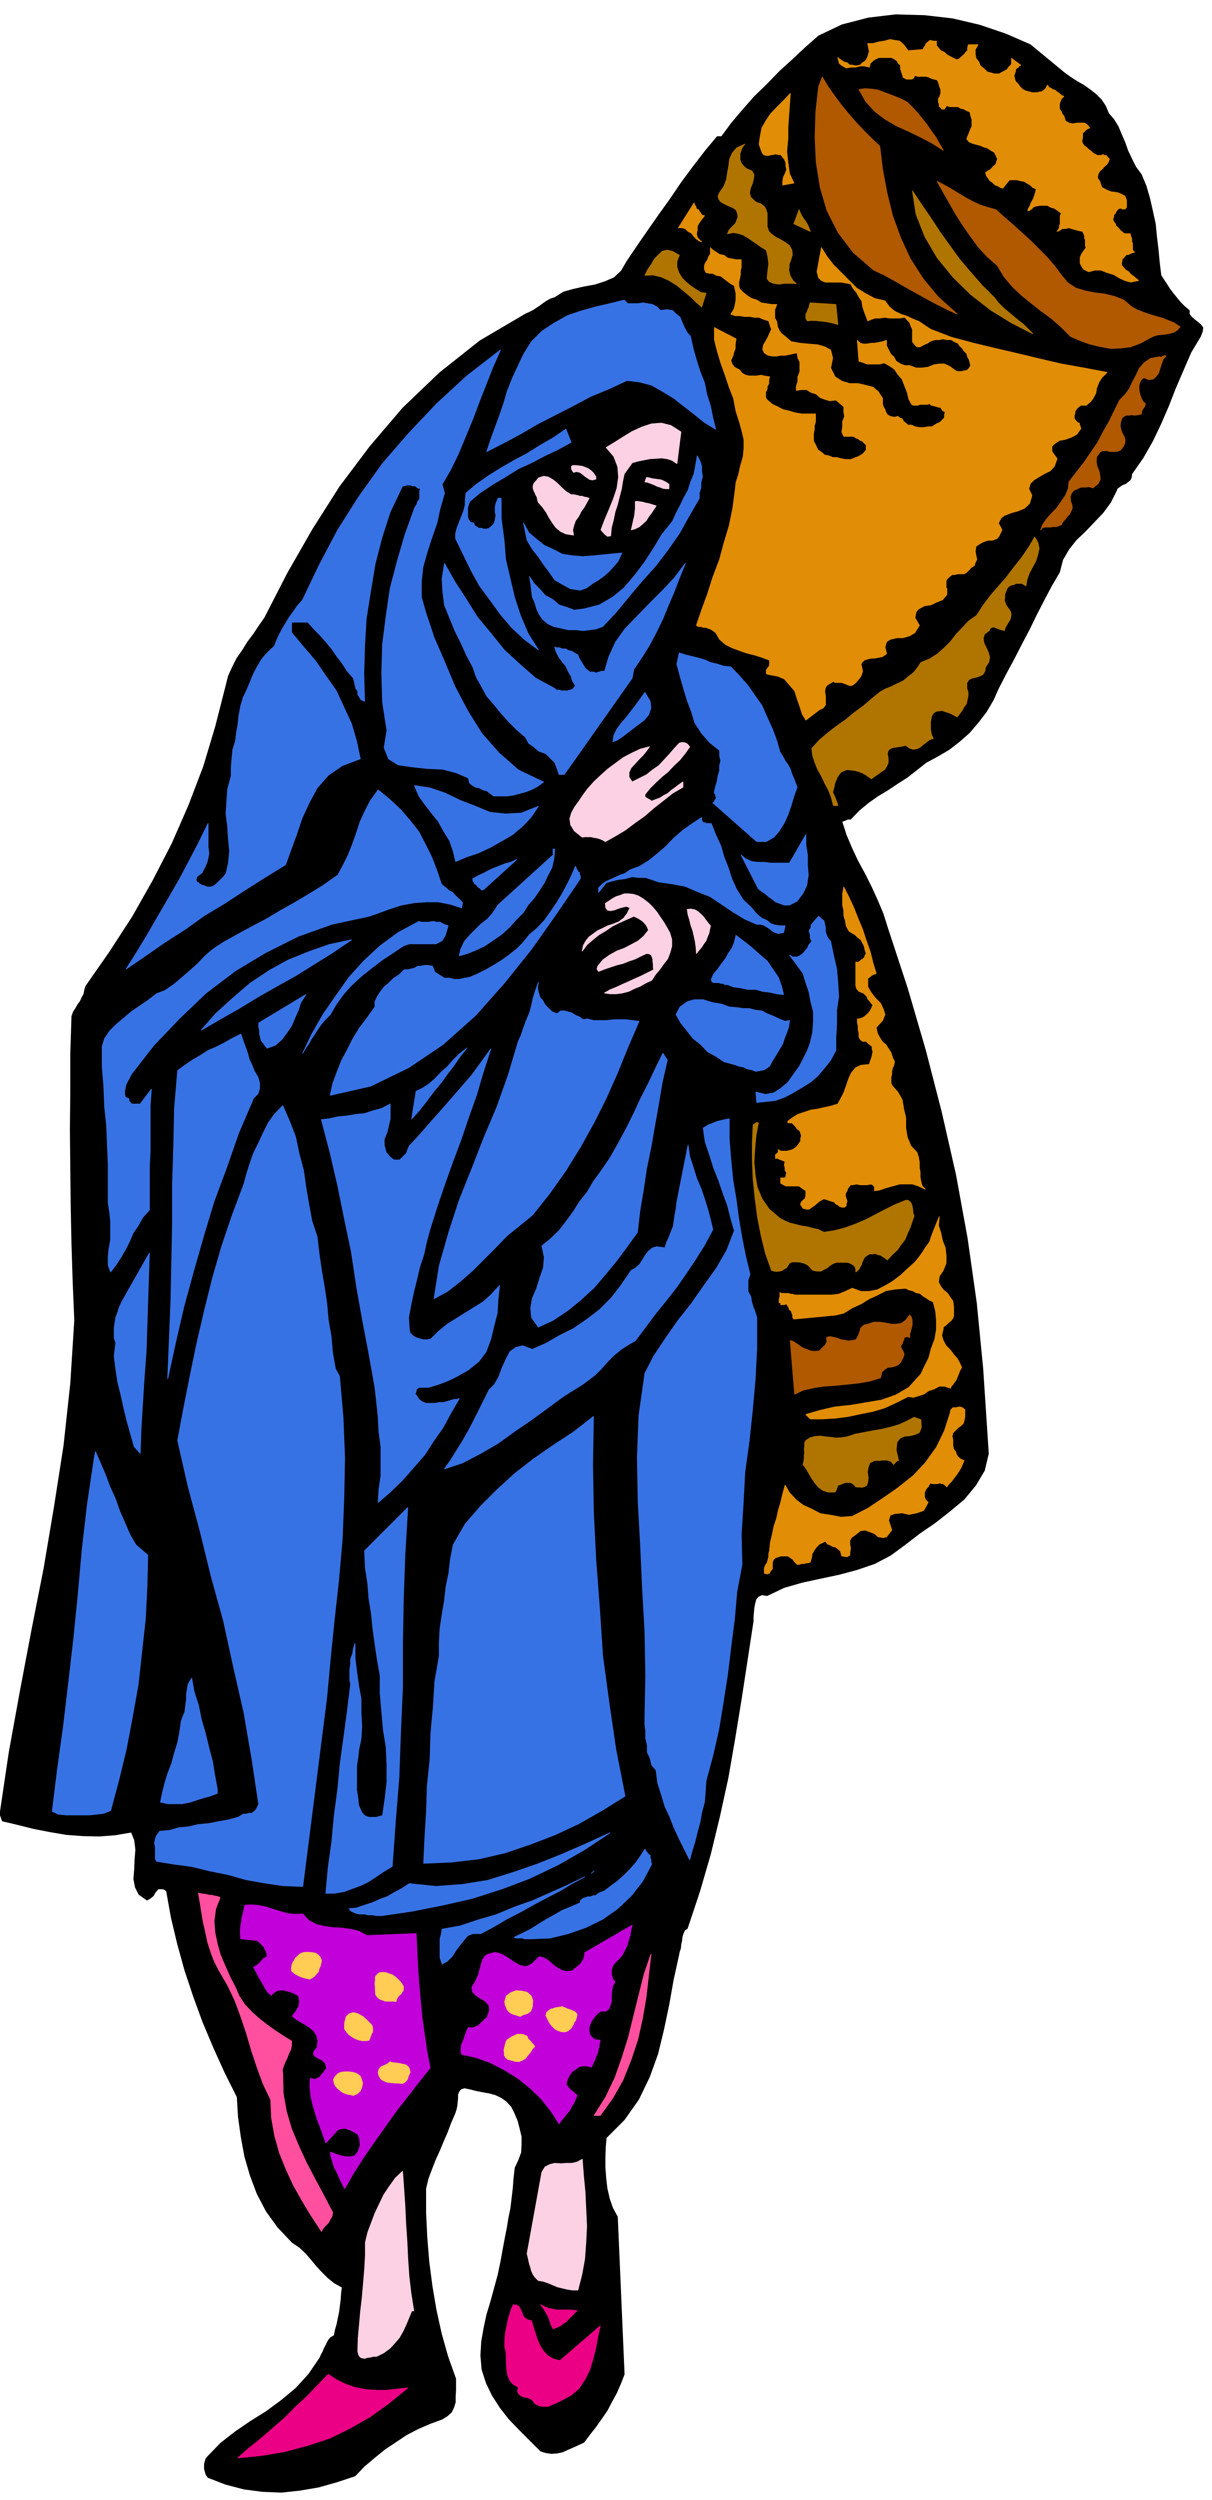 <svg xmlns="http://www.w3.org/2000/svg" fill-rule="evenodd" height="1011.01" preserveAspectRatio="none" stroke-linecap="round" viewBox="0 0 3035 6257" width="490.455"><style>.brush0{fill:#fff}.pen0{stroke:#000;stroke-width:1;stroke-linejoin:round}</style><path style="stroke:#000;stroke-width:2;stroke-linejoin:round;fill:#000" d="m2666 183 14 10 17 11 16 9 17 12 14 11 14 14 10 15 8 19 13 15 11 18 8 19 9 21 7 20 10 21 10 20 14 19 12 29 9 31 7 31 7 32 3 31 4 33 3 32 4 33 7 11 8 12 7 11 9 12 9 11 9 11 10 10 12 10v9l6 8 7 6 9 7 7 6 5 7-1 9-5 13-24 40-19 44-19 44-18 46-19 44-21 44-24 42-28 40-1 9-3 6-6 5-5 4-8 3-6 4-7 5-3 7-14 28-19 26-22 23-22 23-23 22-19 24-15 26-8 31-20 34-19 36-19 37-18 37-19 36-19 37-20 37-19 37-13 29-17 29-20 26-22 26-26 23-26 20-29 17-28 15-24 19-23 18-25 16-24 16-25 15-24 17-23 19-21 22h-7l-4 2-6 2-5 2 11 34 14 33 15 32 18 33 16 32 15 33 14 33 11 35 50 152 45 154 40 155 36 158 29 159 23 162 16 164 11 167 3 46-10 42-22 37-29 35-36 30-37 29-38 26-35 27-38 28-40 21-44 15-45 12-47 10-46 10-45 13-42 20-13-2-9 4-6 7-3 11-2 11-1 11-1 11v11l-15 98-15 98-16 98-17 98-21 96-23 95-27 93-31 93-7 5-3 7-3 9-1 10-2 9-1 10-3 9-2 10-13 59-11 62-13 62-15 62-21 58-27 56-36 51-45 45-2 22-1 25v27l2 27 3 26 6 26 8 23 12 22 17 394-9 23-10 23-12 22-12 23-14 20-14 20-15 19-15 20-13 6-13 6-14 6-13 6-14 3-14 1-14-2-13-4-27-27-26-26-26-27-22-28-20-31-15-31-11-34-3-35 2-35 6-34 7-33 10-33 9-33 9-33 7-33 6-33 5-27 5-25 4-25 5-24 3-25 3-25 2-26 3-26 9-19 7-19 1-20v-20l-5-21-5-19-8-19-8-16-13-14-13-9-15-7-15-4-17-3-15-3-16-4-14-3-9 3-5 6-3 8v10l-1 9-1 10-2 9-3 9-10 23-9 24-10 23-10 24-10 22-9 23-9 24-6 25v61l3 62 5 61 8 61 10 59 13 59 16 57 20 56v29l-1 15v15l-4 13-6 12-10 9-13 8-30 11-30 13-29 15-27 18-27 18-26 21-26 22-23 24-45 15-46 13-47 8-46 5-48-2-46-6-46-12-44-17-5-7-2-7-2-7v-13l2-7 2-6 5-6 32-33 36-28 38-26 40-25 38-28 36-30 32-35 28-41 4-9 4-7 3-8 4-7 3-7 4-7 5-6 9-5 3-15 4-14 3-15 3-14 2-16 2-15 1-16 2-16-20-11-16-13-15-15-13-14-14-17-13-15-16-15-18-12-36-38-29-40-23-44-17-45-14-48-9-49-7-50-3-50-31-62-28-62-27-64-23-63-22-66-18-65-16-67-12-67-6-4-5-1h-10l-7 8-5 9-7 6-9 5-20-14-9-18-4-21 2-23 1-26 2-24-3-24-8-20-41 7-40 3-41-1-41-3-41-7-41-8-40-10-38-9-6-17 23-155 28-154 29-153 30-152 26-154 24-154 17-156 10-158-4-95-3-95-2-96-1-95-1-96 1-96v-95l3-93 4-11 6-9 5-9 6-8 4-9 5-9 2-10 3-10 60-86 57-88 51-90 48-93 42-96 37-97 30-100 26-102 6-24 10-22 11-22 14-20 13-21 15-20 14-21 14-20 57-111 63-110 68-107 76-101 82-96 92-88 101-80 114-67 9-4 10-5 9-6 9-6 8-6 9-6 9-5 10-3 22-14 25-7 27-6 27-5 25-8 23-10 18-17 14-24 27-40 27-39 28-40 28-39 27-40 29-39 30-39 30-36h11l25-34 28-33 29-33 32-31 31-32 33-30 32-30 33-29 59-28 66-17 68-8 72 2 70 8 68 16 65 22 62 27 86 71z"/><path d="M1856 650h0v19l-2 9v9l-2 10-2 9v9l2 8 9 9 10 8 11 7 13 4 11 7 13 2 13 2h13l-5 13v21l5 9 2 13 4 9 6 8 9 7 15 13 22 4 21 2 24 2 17 5 15 8 5 20-5 25 11 22 17 11 20 6h21l17 4 20 5 13 11 11 17v15l2 6 4 7 2 6 4 7 7 4 9 2h4l6-2 5 4 6 2 4 7 5 4 6 5h9l8 4 11 2h11l13-2h8l11-7 9-4 11-11v-6l2-9-7-4-4-7-9-2-6-2-9-2-4-4-6 2h-18l-6 2h-11l-4-2-7-13-4-17-6-15-7-18-11-13-8-12-13-9-13-7-11 3h-32l-7-3-6-2-7-2-4-52 7 7 8 2h9l11-2h8l11-2 9-2 10-3v13l5 11 6 11 7 6 6 11 11 7 11 4h12l16 6h15l15-2 15-6 13-2h13l13 6 15 11 4 2h11l6-2h4l5-2 4-5 4-6-2-7-2-8-4-7-2-8-7-7-4-6-7-7-4-6-9-4-8-5h-11l-9-2-10 2h-9l-9 2-6 3-6 4-5 2-4 2-4 2-5 3h-8l-5-5-6-8v-31l-4-8-3-9-6-6-6-7-13 2h-26l-11-2-13 2h-11l-10 3-9 4-4-11-5-13-4-13-2-13-7-10-6-11-9-11-6-11-13-2-11-2h-39l-10-4-7-7-4-15 11-60 13 21 17 22 19 19 20 20 19 19 21 13 24 13 26 6 11 15 13 11 15 7 17 6 15 7 15 6 13 9 15 10 52 20 56 15 54 13 56 13 54 13 56 13 56 10 58 11-13 13-7 11-6 15-2 13-7 13-6 8-11 9h-13l-6 4-5 5-4 6v4l-2 7v8l4 5 2 2 2 2 3 2h2v5l2 2v4l2 2-11 15-13 7-17 6-13 2-13 9-6 6v13l13 18-7 19-10 11-16 8-12 7-13 8-9 9-4 13 8 17-6 20-13 12-17 7-15 4-18 7-8 6-7 13 9 17-7 15-6 7-11 4h-11l-12 4-9 5-9 6-2 13 2 11 2 9-4 8-2 7-9 6-6 7-7 6-4 2h-15l-9 2h-6l-6 5-5 4-4 6v18l2 2v15l-11 13-15 6-15 7-15 2-15 8-6 7-3 15 11 19-11 18-13 8-17 5h-15l-17 4-9 6-4 13 4 17-10 7-9 2-11 2h-8l-9 2-9 3-6 6-2 4 2 9 2 9-2 6-2 6-7 9-6 7-7 6-6 2-7-2-4-2-6-2-5-2h-17l-4-3-15 9-5 6-2 11 2 11v22l-6 8-9 4-34 26-9-15-6-19-7-20-6-19-13-15-13-15-17-7-22-4-6-2v-9l4-6 2-2 2-5v-12l-19-7-19-6-20-5-17-6-19-7-16-8-15-13-10-17-7-5-6-4-7-2-4-2h-7l-6-2h-6l-5-3 13-38 15-41 13-41 17-45 11-41 13-43 9-44 6-45 2-19 7-22 4-19 7-24 2-21v-22l-5-21-6-22-9-28-6-32-11-28-11-33-10-28-9-30-7-28v-30l54 28-2 13v11l-4 11-2 8-5 11 3 9 6 8 13 7 6 8 9 5 9 2h19l11-2 8 2 13 2-2 9v8l-4 7v6l-4 9v13l4 6 13 11 13 6 13 7 17 4 13 4 17 3h35v19l-3 11v8l-2 11v19l5 9 6 13 9 6 8 7 11 2 9 4h10l11 3 11 2h13l6-2 7-3 6-2 7-4 6-4 7-9v-13l-5-4-4-5-6-2-5-4-6-2-5-4h-25l-5-11 2-13v-13l5-13-2-11v-13l-9-8-11-9-15 2-13-4-11-4-10-9-13-4-11-7h-13l-13 2v-10l4-13v-11l5-13v-24l-5-10-2-13-11 2-8 2-11 2h-11l-10 2h-11l-11-2-9-6-4-9 2-11 5-8 6-11 4-9 5-11-3-8-4-13-13-4-11-5h-12l-11-2h-13l-13-2h-11l-11-4 5-7 4-8 2-9 2-11v-17l-2-9-2-10-9-5-8-6-9-7-8-6-11-2-9-5h-8l-9-2-4-8v-9l2-6 6-9 2-6 5-9v-15l6 6 11 7 6 4 11 2 9 7 11 2 10 2h13zm338 1786-4 2h-2l-4 2-5 4-2 2-4 2v22l9 15 10 13 13 13 7 15 4 13-6 15-16 17 3 15 6 11 7 11 8 6 7 11 6 9 4 13 5 10-2 9-3 6-2 9v7l-2 8v13l2 7 15 17 11 19 4 24 5 21v26l4 24 9 21 15 16 4 12 2 13v13l2 11v13l2 11 3 11 8 8-17-8-15-5h-32l-18 5-15 4-17 6-13 2v-10l-2-2-2-3h-2l-2-2-11 2h-17l-9-2-9 2h-6l-7 9-2 6-4 7v6l2 7 2 6-2 7v4l-4 4h-7l-6-2-4-4-5-2-4-5-7-2-6-2-6-2-7-2-11 6-6 5-7 6-6 4-7 5h-6l-9-2-6-9v-2l2-5 2-2 4-4 3-2 2-7v-13l-9-6-8-6h-33l-6-3-7-4v-13h9l4-2v-4l2-7-4-6v-7l-2-6 2-9-4-2-5-2-6-2-2-2h-7v-9l7-6v-7l6 4h15l9-2 6-2 9-6 4-5 7-10v-7l2-6-2-7-2-6-7-5-4-6-4-4-5-5h-10v-4l12-9 13-8 15-5 18-6 15-2 17-4 15-3 20-6 6-11 9-17 6-17 7-20 6-13 11-13 13-6 21-2 2-7 3-8 2-7 2-10-2-7v-6l-9-7-6-6h-9l-6-5-3-6v-11l-2-6v-11l-2-7v-10h4l7-2 6-3 7-6 4-4 4-5 3-6 4-9-4-4-5-7-4-4-2-6-5-5-4-4-6-2-5-2-6-7-2-8v-58h6l5-3 4-4h2l4-4 2-5 3-6-3-9-2-10-4-7-4-8-9-7-6-6-9-5-6-4-7-13-2-13-4-13v-13l-3-13v-28l3-17 13 26 12 26 11 28 11 26 9 28 10 28 7 28 8 26zm158 758-2 15 6 11 6 8 11 9 7 11 6 8 2 15v22l-2 6-4 5-2 2-7 6-4 4-7 5v4l-4 17 4 13 7 13 11 11 8 11 9 10 6 11 5 11-5 9-2 6-4 9-2 6-5 7-4 6-4 4-2 5-15-5h-13l-13 7-13 4-13 9-13 4-13 4-13-2-30 15-28 13-30 9-30 6-33 7-32 4-32 2h-30l-11-11 34-10 39-9 39-4 41-7 36-6 37-13 32-19 30-33 9-19 11-22 6-23 9-24 4-24v-23l-2-22-6-24-9-4-9-6-8-5-7-6-10-2-9-5-9-2-8-4-26 2-24 4-21 11-20 9-21 13-22 10-21 13-20 5-105 10-3-4v-6l-2-5-2-6-4-2-2-7-2-2-3-6-6 2h-9v-5h-4v-8l2-7v-10l4 2h18l4 2h6l5 2h92l18-2 17-7 17-8 22 8h21l20-4 21-11 17-10 20-15 17-16 19-17 9-11 9-12 8-13 11-15 4-13 7-18 6-15 7-17-2 22 6 19 4 19 7 18 2 19v19l-7 18-10 15zm64 351-2 11-2 6-6 6-7 5-6 6-7 7-2 8 2 9v15l2 9 5 6 2 7 4 6 7 6 8 3-4 10-4 9-7 11-4 6-7 9-6 8-7 7-4 6-4-4-5-4h-4l-4-2-7 2h-13l-4-2-4 6-2 4-5 5-2 4-2 6v11l2 5 7 8-11 20-17 6-20 4-17-4-19 2-11 4-4 13 8 24-13 17-8 2-13-2-9-8-13-5-11-4-12 2-11 9-11 8-4 7v11l2 8-2 11v7l-7 4-13-2-2-7-2-6-6-5-5-4-8-2-7-4-6-2-5-7-8 4-7 3-4 4-4 4-5 7-2 4-4 6v5l-2 8-2 7-5 2h-4l-7 2h-6l-6 2h-5l-6-6-5-7-6-4-6-4h-18l-6 2-7 2-6 6-2 7v15l-5 6-2 5-6 2-7-2v-13l3-7 4-6 2-7 2-8v-7l2-8 2-20 5-21 4-20 7-21 4-19 6-20 5-21 6-22 11 19 17 18 17 13 22 10 21 11 26 4 26 5 28-2 39-20 39-26 36-25 39-31 30-32 28-39 20-41 15-47v-4l6-7h7l10-2 7 2 6 5v17zM1988 458l-28 5v-9l2-11 4-8 4-11-2-9v-8l-4-9-9-11h-6l-7-2-6 2h-4l-7 2h-6l-7-2-4-6-7-20 3-21 4-20 11-19 10-15 16-17 17-17 17-18-2 28-2 28-2 28v28l-3 33 3 28 4 28 11 23zm-224 82-7 9-6 8-5 9v9l-2 10 2 9 5 6 6 5-6-2-7-5-6-6-7-9-8-4-7-7-8-2h-9l39-62 2 6 2 2 2 7 5 2 2 4 4 5 2 4 7 2zm547-416 2-4 4-6 2-5 5-4 2-2 4-2 7 2h8v11l5 6 6 7 9 4 6 6 9 5 8 4 9 4 4-2 5-4 4-4 6-5 2-4 5-4v-7l2-8h24l-7 12v11l2 11 7 9 4 10 9 7 8 8 11 3 7 2h12l9-5 4-2 7-4 4-6 7-7v-15l23 17-4 2-2 3-2 2h-2l-3 4v4l-4 11 2 9 2 6 7 7 4 6 7 7 8 4 9 2 6 2h13l7-2h4l6-4 5-5 4-8 4 6 5 2 4 3 6 2 5 4 6 4 5 5 6 2-6 6-3 7-2 6v13l5 7 2 6 4 4 4 13 9 5 9 2 12-2h18l6 4 7 8-7 3-2 2-4 2v2l-5 4v11l-2 9 2 6 3 5 6 4 6 6 7 5 4 4 7 4 4 2h9l6-2 2 2h5l4 5 4 4-2 6-4 7-7 6-4 5-7 6-4 7-2 10 6 9 5 15 13 7 10 4 16 2 10 4 9 5 4 10v18l-4 4h-7l-2-2h-4l-4 2-5 6-2 5-4 4v4l-2 5v4l2 4 4 5 2 6 5 4 4 5 4 4 5 4 4 2h13l2 7 2 6v7l2 4v17l5 5-7 2-4 2-4 2h-5l-4 4-2 3-5 4v2l-2 13 5 6 6 7 7 4 6 7 6 4 7 6 6 5-19 4-15-4-15-7-13-8-17-5-15-6h-15l-16 4-12-6-5-7-4-8v-15l4-9 5-7 6-8-2-4v-16l-2-4v-6l-2-5-3-6-10-2-7-2-11-3-6-2-9 2h-8l-7 5-6 2 2-2 4-7v-4l2-6v-20l3-6-9-7-9-6-8-2-9-5h-19l-11 2-7 3-2 4h-2l-2 2-2 2h-4v-2l2-4 4-7 2-6 4-7 3-6 2-7 2-6 2-9-9-4-6-6-9-5-6-4-11-2-8-2h-18l-17 21-6-2-7-4-6-2-7-7-6-4-5-7-4-6-2-7 6-4 7-4 6-7 7-6 2-7 2-6-4-9-4-8-9-5-9-6-8-2-9-4-11-3-8-2-9-4-6-7 2-6 4-9 2-6 5-11v-17l-3-9-2-10-8-3-7-4-8-2-7-4h-21l-7-3-6 9h-7l-2-4-4-2v-7l-2-4v-9l4-6v-2l2-5v-10l-2-5-2-6-2-7-3-6-8-2-7-2-6-3-7-2h-21l-7-2-4 7-4 2h-13l-4-2-5-3v-4l-2-4-2-7-2-6v-9l-5-4-4-7-6-4-7-4h-32l-9 4-6 4-7 7-2 9-13-3h-10l-11 3h-11l-13 2-9-5-8-6-4-15 4 4 4 2 7 5 8 2 7 6h6l9 2 11-2 2-2 4-4 4-2 5-5 2-4 2-4 2-7 2-6-4-20h13l15-4 13-2 15-4 11 2 13 2 10 9 11 15 37-3z" style="stroke:#e18d06;stroke-width:2;stroke-linejoin:round;fill:#e18d06"/><path d="M1654 777h0l15-2 15 2 9 9 10 8 5 13 6 13 7 13 8 9 7 32 8 28 9 28 11 28 6 30 9 28 6 30 7 28-28-17-26-21-26-20-24-19-28-17-28-16-30-8-32-4-45 21-46 19-45 24-43 22-45 23-41 24-45 24-41 21 10-30 11-30 11-30 11-32 8-28 13-33 13-28 15-32 20-32 26-26 30-20 34-19 32-11 39-11 35-8 36-9 9 9h26l13-2 10 2 13 2 11 6 9 9zm-547 435 6 22-11 38-8 37-13 37-11 34-11 39-4 37v38l11 39 21 63 26 60 26 62 32 61 35 56 43 49 49 43 63 30-15 11-13 7-15 6-15 4-18 5-17 2h-32l-9-7-8-6-9-2-9-5-10-2-7-4-8-6-3-13-30-13-34-9-41-2-37-4-34-5-24-15-11-28 7-43-11-71-2-73 2-71 9-71 10-69 18-69 19-65 24-67 2-4 4-6 2-7 5-6v-20l2-6-7-2-6-5h-7l-4-2h-11l-6 2h-4l-31 65-21 65-17 66-11 67-11 69-4 67-2 71 2 69-9-4-4-7-4-6v-9l-5-6-2-9-2-9-2-8-15-17-13-20-13-17-13-19-15-18-15-17-15-15-15-17h-41v26l30 36 30 35 26 38 26 37 19 41 19 41 13 45 9 43-45 17-35 24-28 32-19 35-19 41-13 39-15 41-13 36-52 32-52 33-49 32-50 30-49 35-50 32-49 34-48 33 26-41 26-43 26-45 28-48 26-45 25-47 24-46 24-49v58l2 17-4 20-5 12-8 16-13 10-2 7v2l2 4 4 2 2 3 5 2 2 2h4l9 4h8l7-2 8-6 5-5 6-6 7-7 6-8 6-26 3-30-3-30-2-33-4-30 2-32 2-30 9-33v-21l2-24 2-21 7-22 2-19 4-22 2-21 5-26 6-20 9-19 8-19 9-22 9-17 12-20 13-15 18-17 6-15 7-15 8-15 9-15 8-13 11-15 9-13 13-15 41-86 47-89 52-82 60-84 65-75 71-75 75-69 84-65-19 43-17 43-18 46-15 40-19 46-17 41-20 41-21 36zm323-105-35 19-32 15-32 17-33 15-32 20-32 19-33 22-25 21-3 9-2 6v24l2 6 5 7 8 2 3 7 4 2 6 4h7l4 2h9l6-2 7-6 6-7 2-9 2-10-2-9v-11l2-10 5-13h8v51l7 52 4 50 11 47 11 47 15 46 19 45 26 41-35-26-32-30-28-33-26-36-26-35-21-38-19-39-20-41v-13l4-15 5-13 6-15 5-13 4-15v-13l2-17 26-22 30-21 32-20 33-19 32-17 32-20 33-19 32-22 13 33zm321 140-26 45-24 43-30 43-30 39-35 39-32 38-32 39-33 35-17 6-15 2-17 2-17-2h-20l-17-4-19-4-15-7-13-11-9-13-6-13-5-17-6-13-2-17-2-17-3-17 11 17 15 15 13 15 20 11 15 13 19 6 19 7 24-3 39-10 34-20 28-23 28-33 24-32 22-34 21-35 26-32 9-20 10-19 9-19 11-20 6-19 9-22 4-21 4-24 7 13 4 13v13l2 13-4 15v13l-4 13v13zm-265 144 71-7-9 20-11 13-12 13-11 10-15 11-15 9-15 11-16 6-25-4-20-11-19-11-13-19-15-20-13-19-15-19-13-22-9-43 13 24 20 17 19 15 24 11 21 11 26 4 26 2 26-2zm-97 332 4 4h7l6 2h15l7-2 6-2 7-9-7-11-4-13-7-12-6-13-9-11-8-11-7-13-4-13 4 2h7l8 3h9l6 4 9 2 6 4 9 5 2 6 4 7 5 8 4 7 4 6 5 4 6 5h11l2 2h4l5-2h2l4-2h9l11-37 17-37 23-32 33-34 30-31 32-32 30-32 26-35-15 37-13 34-15 35-13 32-17 35-17 32-20 32-19 28-4 22-170 241h-13l-5-15-6-15-11-11-11-11-17-6-13-11-13-9-8-15-22-19-19-19-20-22-17-21-19-22-13-24-13-23-9-26-15-28-15-33-15-30-13-32-13-32-4-33-2-32 6-39 26 46 28 43 28 45 34 41 33 41 39 36 40 35 48 26zm441-54 22 23 21 24 18 26 17 24 13 30 13 28 11 30 8 28 7 11 6 11 7 10 6 11 4 13 5 11 4 11 4 10-8 22-7 24-8 23-9 20-13 21-13 15-19 11h-24l-110-97h2l2-4 3-5 2-4-2-4v-4l-3-3v-4l3-13 4-13 2-13 4-13v-13l3-12-3-13v-13l-25-20-20-23-17-26-9-30-10-26-9-30-9-31-8-30 6-28 15 5 17 4 16 4 17 5 13 6 17 4 15 5 19 2zm-284 183-11 4 2-15 7-15 11-15 13-15 10-13 13-17 11-15 13-18 13 22 2 17-6 17-11 13-20 15-17 13-17 13-13 9zm-198 166-19 28-20 21-26 22-26 15-30 17-28 13-32 11-26 11-6-26-9-26-15-24-13-24-17-21-17-22-15-21-11-26 39 6 38 13 37 18 39 15 36 15 39 4 39-2 43-17zm-243 194 6 6 6 4 7 7 9 4 6 7 6 6 7 6 6 7-2 13-28-9-30-6h-30l-30 2-33 6-28 9-30 11-23 8-93 20-84 30-82 41-75 45-74 56-66 63-65 68-56 72-4 8-5 9-4 8-2 7-2 11v8l2 7 9 4v6l4 3 2 4h22l28-37-3 41v114l-2 39v108l-17 19-11 20-13 19-8 19-11 22-11 19-13 20-13 17-6-17v-20l2-21 4-22v-45l-2-22-4-25v-97l-2-48-2-49-5-48-2-51-4-48v-51l6-20 13-19 15-15 20-17 19-16 22-15 19-13 22-17 21-8 22-15 19-16 22-19 19-17 19-20 20-17 26-17 34-19 37-20 36-19 37-22 34-19 37-22 34-21 37-26 13-24 13-26 11-28 10-28 9-28 13-28 13-25 19-26 28 23 28 26 24 28 22 28 17 33 15 30 13 34 11 33zm676-151 11 28 13 28 8 28 11 28 9 28 12 26 16 25 21 20 9 11 8 8 9 7 13 6 8 7 11 4 13 2h13l-4 17-13 2-7-2-8-4-7-6-8-5-7-4-8-2h-9l-30-13-28-17-30-20-28-19-33-13-30-13-32-6-35-5-17-6-15-5h-17l-17-2-18 5-17 2-17 4-13 4-19 24v-11l8-8 9-7 13-6 11-5 13-6 12-4 13-9 24-9 24-15 21-17 22-19 19-20 22-19 21-15 26-17v6l2 4 2 3h5l2 2h13zm196 204h-13l-11-4-11-4-8-7-9-6-8-7-9-6-9-7-43-84 11 9 15 7 15 2h17l15 2h48l41-71v26l4 25v26l2 24-4 26-9 19-15 20-19 10zm-666 18-19 19-17 19-20 18-19 13-22 15-21 10-22 9-21 6 4-17 9-19 13-15 15-15 13-13 17-13 13-15 13-20 142-129h-4v-11h4l-2 24-5 22-10 19-9 19-13 20-13 19-15 17-11 18zm-101-56h-4l-5-5-4-2-4-6-4-2-3-5-2-4v-4l13-7 13-6 13-7 13-6 13-5 15-6 15-4 15-7-84 76zm243-28-60 88-62 88-69 86-71 80-82 73-86 58-95 46-101 23 6-28 11-30 11-28 15-28 13-26 17-28 19-25 20-28v-13l6-13 7-11 10-13 11-9 13-13 13-8 13-13h9l8-2 9-2 8-5h7l11-2h8l11 2 6 15 11 7 13 8h13l11 3h13l13-3 13-2 19-8 22-11 19-11 21-13 18-13 19-15 15-15 17-21 18-15 19-20 15-21 15-22 13-21 13-24 11-22 11-26 2 5 2 4 2 4 4 3v4l2 4v7zm627 157 7 34 8 35 3 34 2 35-5 34v35l-2 34v32l-13 24-15 19-17 20-17 15-24 15-22 13-21 11-22 8-47 5-2-26 24 6 21-4 17-11 18-15 12-17 16-22 10-19 11-22 7-19 6-26 2-26v-26l-6-23-5-26-8-24-7-23-34-46 8 5h11l7-3 8-6 5-6 6-7 4-9 7-8-4-9v-8l-3-9 5-9v-6l6-7 5-6 8-9 7 7 6 4 2 9 2 8v11l3 9 4 8 6 7zm-958-39-7 24-8 13-15 8h-67l-15 5-28 19-26 17-26 20-24 19-26 24-19 21-19 26-15 26-13 13-11 13-9 13-6 10-9 13-6 11-9 13-6 11 23-48 28-49 31-45 34-48 37-41 41-38 45-33 52-28 6 2h19l11-2 9 2h8l9 5 11 4zm840 172-17-2-18-4-17-2-17-5h-20l-19-4-17-2-15-6h-7l-4-3h-6l-5-2h-13l-4-2-2-6 6-13 11-13 9-13 10-13 7-13 9-13 6-15 4-17 20 15 19 15 19 17 20 17 15 22 13 19 8 22 5 21zM880 2352l-47 32-45 28-48 30-47 26-49 28-46 28-49 28-45 26 36-41 43-39 43-37 48-32 47-26 52-21 51-18 56-12zm515 185 9-7h9l8 2 11 3 9 6 10 4 9 7 11-2 15 4h34l17-2h31l15 2 17 2-28 65-26 64-28 63-30 60-35 63-36 58-41 58-43 54-32 26-31 25-30 31-28 28-30 30-30 26-32 25-33 18 13-82 24-84 26-80 32-80 30-77 33-78 28-79 25-84 7-15 6-18 7-19 8-19 5-18 4-19 6-19 7-20-2 13 2 11 4 13 7 8 6 11 9 9 8 8 13 5zm-726 86-6-7-4-6-5-6-2-9-2-7v-10l-2-7v-11l118-71-13 20-6 19-9 20-8 19-13 19-11 15-17 15-20 7zm1179-101 13 2h15l15 4 17 2 13 7 15 6 15 7 15 6 11-2-2 15-5 15-6 15-4 13-9 15-9 15-8 13-7 13-13 9-10 2-11 2-11-4-11-2-10-5-11-2-11-4-26-7-19-13-22-12-17-18-19-15-15-19-16-20-12-21 10-19 18-13 17-5h23l22 7 24 4 19 7 22 2zM620 2636l4 15 7 15 6 15 9 15 4 15v13l-4 13-11 11-37 86-30 86-32 86-26 86-26 91-24 88-21 91-19 88 4-97 4-97 2-97 2-97v-97l3-97 2-94 8-95 18-13 19-13 19-11 20-13 19-8 22-11 19-11 22-11 17 48zm411 164 11-69 15-7 17-11 15-13 16-17 15-13 15-17 15-15 19-15-17 21-15 22-17 22-15 21-20 24-17 23-19 24-18 20zm46 275-9 33-7 32-10 30-7 30-8 32-7 33-6 32 2 32 2 7 6 6 7 5 6 2 7 2 8 2h9l9-2 19-19 22-18 21-13 24-15 21-13 24-15 19-17 22-24-4 35-2 34-9 35-7 30-12 32-18 24-26 21-28 16-12 6-13 6-13 5-11 4-13 4-11 3h-23l-5 4-2 2v4l-2 5v4h2l7 11 8 6 9 4h23l11-2h11l13-4h2l4-2h3l4-2h8l5-2-22 38-19 35-24 34-21 33-28 32-28 32-31 30-30 26 2-32 5-35v-73l-5-36-2-39-4-37-4-36-15-84-16-84-15-84-13-87-17-81-17-84-19-82-22-84 19-2 22-5 22-2 23-4 22-2 21-7 22-6 21-11v37l-4 17-4 17-7 17v15l5 18 10 12 9 7h15l7-7 4-4 6-6 3-9 4-9 26-28 26-30 25-28 28-32 26-30 26-30 24-33 23-32-19 58-17 58-20 56-19 56-21 56-20 56-19 56-17 54zm594-422-13 56-9 54-10 56-9 52-11 53-8 54-9 54-6 52-26 36-26 35-28 34-28 33-35 32-32 26-36 24-37 17-17-24-2-24 4-23 11-26 8-26 9-26 2-26-6-28 21-17 22-21 17-22 19-26 15-24 20-25 15-26 19-26 22-32 21-37 20-37 19-38 17-37 20-39 17-36 19-39 11 17zm-877 442 5 43 6 41 7 41 6 40 4 44 7 40 4 44 7 38 10 18 9 103 4 101-2 101-4 102-9 103-11 99-10 99-9 97-60 472-50-2-47-7-45-8-46-13-45-9-45-11-45-6-43-7-3-6v-30l-2-9 2-11 3-8 8-11 24-2 24-7 23-2 26-6 24-2 26-5 23-4 26-7 7-4 6-4h7l8-2h7l6-5 4-4 7-13-17-114-20-116-26-114-25-115-31-112-28-114-30-112-26-114 15-80 16-81 17-82 19-82 20-80 23-80 26-77 30-80 7-26 8-25 9-26 13-26 11-24 13-26 15-21 21-22 17 39 15 39 9 43 11 41 6 43 7 41 8 43 13 39zm1032-295v51l4 50 5 51 8 48 7 52 8 47 9 45 11 45-5 15v28l7 13 2 13 4 13 5 13 4 13v78l-4 77-7 78-8 75-11 80-4 77-5 78 2 75-13 69-6 69-9 69-8 67-11 71-11 67-15 66-17 63-2 28-2 26-7 26-4 23-7 26-6 24-7 23-6 22-13-26-13-26-13-28-11-28-12-26-9-30-9-28-4-32-11-13-4-17-7-15v-17l-4-18v-17l-2-17v-20l2-103-2-110-6-107-5-110-6-108-2-110 4-105 15-106 22-43 30-45 30-43 34-43 30-43 33-46 26-45 19-49-9-31-8-32-11-30-11-32-13-33-10-32-11-32-5-35 7-4 6-4 9-3 9-4 6-2 9-2 8-2 11-2zm-41 277-21 39-22 35-24 36-23 33-28 36-26 32-26 35-24 32-19 11-17 11-18 15-15 15-17 19-15 15-17 13-15 11-45 28-41 30-41 30-41 28-43 31-43 25-46 24-45 15 15-21 15-24 15-24 15-26 13-25 13-26 13-26 13-26 13-13 11-19 8-22 11-24 9-17 15-11 17-4 24 9 34-15 35-20 34-17 35-24 30-23 30-30 24-31 26-38 10-5 11-10 7-11 8-13 7-9 10-8 11-3 20 3 4-13 6-13 5-13 6-15 2-13 2-15 3-15 2-18 28-142 4 28 9 28 8 26 11 26 9 26 8 26 7 26 6 25zM351 3637l-15-17-9-32-9-32-8-33-7-32-8-32-5-33-4-32 4-34-4-11v-26l2-13 2-13 5-13 4-13 6-13 69-122-2 60-2 60-2 63-2 62-5 67-4 64-4 65-2 60zm1135-92-2 120 2 119 6 120 9 119 8 121 16 118 17 116 23 117-58 36-58 33-60 28-60 23-65 22-65 15-69 8-69 3 3-65 4-65 2-64 7-67 2-65 6-64 4-65 11-64v-33l2-36 5-33 6-36 4-35 7-34 4-35 7-36 30-52 39-45 41-41 45-41 45-35 52-36 49-32 50-39zM340 3866l30 26-2 79-4 80-9 82-9 82-15 84-15 79-19 78-20 75-17 7-17 2-19 2h-59l-19-2-15-7 13-105 15-108 13-110 13-112 11-110 10-112 13-112 17-114 3-17 13 30 12 28 11 30 13 28 11 31 13 30 13 30 15 26zm642 805-22 13-19 13-20 13-19 9-22 8-19 7-24 4h-21l6-65 9-64 6-65 9-67 6-64 9-65 9-67 8-66-2-11v-26l2-13v-13l5-13 2-13 4-13v37l4 32 5 37 6 32v35l2 34-2 32-6 28-2 20-3 19v61l3 19 2 19 8 18 5 6 6 4 7 2h19l6-2 9-2 6-41 5-43v-43l-2-45-7-43-4-45-4-46v-45l-7-39-6-41-5-36-4-39-6-37-3-38-6-39-2-43 108-108-7 116-4 112-2 112v110l-5 112-4 112-9 112-8 112zm-438-194v11l-19 7-15 4-19 6-15 5-20 4h-36l-18-4 5-24 6-24 7-23 10-26 7-26 8-26 5-26 4-28 4-11 5-12 2-16 2-15v-13l2-12 2-13 9-15 6 34 11 34 7 35 10 34 9 37 9 34 6 37 6 32zm412 317h-13l-11-2h-11l-8-2h-13l-9-2-11-5-6-6 19-2 20-7 19-6 20-9 17-6 19-11 17-9 20-13 67 7 66-5 63-10 64-20 61-21 60-24 60-26 61-28-65 43-65 37-71 34-69 26-75 24-75 17-76 15-75 11zm676-129-23 43-28 36-35 33-37 26-43 21-43 15-45 11-45 2h-20l-4-2h-17l-4-2 19-9 22-11 19-12 21-13 20-11 19-11 22-9 23-10v-5l7-6 6-2 7-2h6l7-3h6l7-6 15-6 17-13 15-11 17-15 13-13 15-17 11-15 13-20 2 4 4 5 3 4 4 2v7l2 4v6l2 5zm-144 17-7 6 7-6zm-284 157h-20l-13 5-10 12-9 11-11 15-8 13-13 13-13 7-2-7-3-8v-48l3-11 2-13 45-8 45-15 45-13 48-20 43-15 43-19 43-19 45-22-32 17-30 18-33 17-32 17-34 19-35 18-32 19-32 17z" style="stroke:#3772e5;stroke-width:2;stroke-linejoin:round;fill:#3772e5"/><path d="m1779 2317-2 9-2 10-4 9-3 9-6 8-5 8-7 8-6 8-1-16-2-14-3-14-3-13-5-14-3-13-4-13-2-13 9-1 10 2 7 4 8 7 6 6 6 8 6 8 6 7zm-102 17 5 17v17l-4 15-6 16-10 13-10 14-11 13-9 14-15 7-14 8-15 6-14 7-16 4-15 2h-15l-14-2 14-8 15-6 15-7 16-7 15-7 16-7 16-8 16-8-1-7v-6l-1-7v-6l-2-6-2-5-5-3-7-1-15 7-14 7-15 5-15 6-16 4-15 5-15 5-15 6-4-6 2-7 13-16 17-12 18-10 19-7 17-9 17-9 14-12 12-15-3-8-3-5-5-6-4-4-6-4-5-3-6-3-5-2-18 8-18 8-18 9-16 11-17 10-15 12-15 13-12 16 3-14 6-11 8-10 11-8 11-8 13-6 12-6 13-4 7-3 8-3 6-5 6-4 4-6 5-6 3-7 4-7-9-4-9 2-11 3-10 4-10 2-7-1-5-6-1-11 9-6 9-6 9-5 10-3 10-4h11l11 1 13 4 13 8 13 10 11 11 10 12 8 12 9 13 7 12 8 14zm50-465-12 17-13 16-15 14-14 15-16 13-15 14-14 14-13 16v6l5 4 6 3 6 4 10-4 11-4 9-6 10-5 9-8 10-7 9-7 10-7v13l-26 15-24 19-23 18-23 20-24 17-24 18-25 15-25 14-7-4-7-3-7-2-7-1-8-2h-15l-7 1-20-16-9-15-2-15 4-14 8-15 11-15 10-15 11-15 16-18 18-17 18-16 19-14 19-14 21-11 21-10 23-6-7 10-9 11-11 11-10 11-9 10-5 11v12l8 12 18-9 18-9 15-12 16-11 13-14 13-14 12-14 13-14 7-2 7 1 6 3 6 7zm-52-657v11h-8l-7-1-7-3-7-2-8-4-8-3-8-3-7-1 4-11 7 1 7 2 7 1 8 1 7 1 7 3 6 3 7 5zm-183-19v6l-8 2-7-1-6-4-6-4-7-6-6-4-8-2-8 2-3-5-2-4v-5l3-3h8l8 1 8 1 8 3 7 3 7 5 6 6 6 9zm151 73-6 9-6 9-7 9-6 10-9 8-8 7-10 5-10 3 2-9 2-9 2-9 2-8 1-9 1-9v-18h6l7 1 6 1 7 2 6 1 7 2 6 2 7 2zm62-185-10 79-12-8-12-4-14-2-14 1-16 1-15 3-15 3-14 4-20 28-4 19-3 19-5 19-5 20-6 18-4 20-5 19-2 21-8 1-5-4-6-6-5-6 9-24 11-26 11-27 9-27 4-28-2-26-10-26-19-22 20-12 22-14 23-14 24-11 24-8 25-2 24 6 25 16zm-275 157h5l6 1 5 1 6 2h5l6 2 6 1 6 2-6 11-6 11-8 11-6 12-8 11-4 11-3 12 2 13-19-3-13-6-12-10-8-11-9-14-7-13-10-14-10-11-2-7-1-6-3-5-2-5-3-6-2-6v-6l2-6 12-14 13-4 11 2 12 7 10 8 11 11 11 10 13 8zm28 4166 3 40 4 42 2 42 2 43-2 41-3 41-7 39-10 39h-13l-13-2-13-3-12-3-12-5-12-5-12-4-12-2-8-8-5-7-4-9-2-8-3-9-2-9-2-9-2-8 37-204 8-13 12-6 12-3 15 1 14-1h14l13-3 13-7zm-450 30 3 43 3 44 2 44 3 44 2 43 3 44 5 43 7 44h-5l-7 17-7 17-8 17-9 16-12 14-12 13-15 11-18 9h-8l-8 2-8 1-6 2-6-1-5-2-4-6-2-9 1-33 3-33 3-34 4-34 3-35 3-35 2-35v-33l6-25 9-24 9-24 11-23 11-23 14-21 15-21 18-17z" style="stroke:#fcd1e3;stroke-width:2;stroke-linejoin:round;fill:#fcd1e3"/><path d="m2278 3347-7-2-4 1-3 2-1 5-2 4-1 5-3 4-2 4 3 6 4 7 2 7-3 8-5 10-6 7-9 4-8 2-10 1-8 5-7 7-3 14-26 8-28 5-29 3-29 3-30 2-26 4-26 6-21 10-11-134 7 2 9 6 7 5 9 6 9 3 10 4 10 1 12-1 7-8 8-7 2-5 2-4-1-5v-5l9-2 9 2 9 2 9 4 9 1 9 2 9-1 10-2 4-6 3-6 2-6 2-5 1-6 4-4 5-4 9-2 15-5h15l14 2 15 3h12l13-2 11-8 10-13 4 5 2 7v14l-2 7-2 8-2 7v8zm-75-2981 7 58 11 59 14 57 20 55 24 52 32 50 38 46 48 43-26-12-26-13-26-14-25-14-27-15-26-15-27-15-26-12-51-44-38-50-28-55-17-58-10-63-3-62 2-64 7-63 9-24 14 23 16 23 17 23 19 23 18 21 20 21 20 20 20 19zm159 10-30-19-29-15-29-14-29-13-29-17-25-19-23-25-17-30 15-2 16 1 15 2 16 6 14 5 15 6 15 6 15 8 13 13 13 14 12 15 12 15 10 15 11 15 9 16 10 17zm132 149 21 19 22 19 21 19 22 20 20 20 21 21 19 22 18 24 16 19 20 13 23 7 25 5 25 3 24 6 23 9 20 17 15 8 15 6 15 5 16 5 15 4 15 6 15 6 15 10-7 8-8 5-10 3-9 2-11 1-10 1-11 3-10 5-24 13-24 9-25 3-25 1-27-5-25-6-25-9-23-10-24-24-24-21-26-19-24-19-26-21-22-21-21-25-16-27-26-23-22-24-20-27-18-26-18-28-16-28-16-28-15-27 17 9 18 10 18 11 18 11 17 9 19 9 19 6 21 6zm426 366-7 7-4 11-4 12-4 13-7 9-7 6-10 1-13-5-7 6-3 7-2 7v9l1 7 2 8 3 8 4 8 4 3 2 3-1 4-2 4-5 7-2 10-8 2-8 1-8-1-7 1h-7l-6 3-5 5-3 10-1 9 2 10 3 8 5 9 2 7v8l-4 9-7 9-7 3-6 1h-13l-7-2h-13l-6 4-8 11-1 12 2 12 5 12 2 10 1 11-5 10-13 11-10-3-9 1h-11l-9 4-9 4-6 7-3 9 1 12 3 8 1 9-3 7-4 8-6 6-5 7-6 6-3 7-7 3-7 2h-7l-7 1h-14l-6 2-4 5 5-13 9-13 12-14 14-14 11-16 11-16 7-17 2-17 19-25 19-24 17-25 17-25 14-27 15-26 13-27 13-26 13-13 11-15 8-17 9-17 8-17 12-14 16-11 22-4 5 1 4-2 4-2 4 1z" style="stroke:#b05900;stroke-width:2;stroke-linejoin:round;fill:#b05900"/><path d="m2306 3553 1 20-5 12-11 5-12 3-14 1-11 5-8 10-2 20 6 26-4 1-3 3-3 3-2 3-6-7-6-3-6-1h-12l-6 1h-12l-12 6-4 11-2 12 2 14-1 11-3 9-10 4-17-1-5-6-4-3-5-2h-10l-5 1-5 2-5 2-6 2-2 6-2 6-3 5h-17l-13-4-11-8-8-9-9-13-7-12-7-12-8-11 2-8 1-7v-8l1-7-1-8 1-8v-8l3-6 11-7 12-3 13-1 14 2 12 1 14 2 13-1 14-2 21-7 22-4 21-4 23-4 21-5 21-6 20-9 19-10 17 6zm-407-743-6 32-3 33-2 33 3 33 5 30 12 29 18 26 27 23 11 6 14 6 13 3 15 4 14 2 15 4 14 3 14 7 26-4 27-7 25-9 26-11 25-13 25-13 24-12 27-11h6l5 4 3 4 2 6 1 6 1 6v6l3 7-5 14-5 15-7 15-6 15-10 13-9 13-13 12-12 13-6-5-5-3-6-4-6-1-8-3-6 1h-8l-6 4-6 4-3 6-3 6-2 7-3 5-3 6-4 4-4 3v-7l-2-6-4-4-5-3-6-3-6-1h-25l-9 3-8 5-7 6-8 4-7 4h-10l-11-2-6-7-6-6-7-4-7-2-9-2h-17l-6 3-4 6-4 6-6 3-5 4-7 1-6 1-7-1-6-2-15-42-11-45-9-46-6-46-5-48-2-47v-46l2-44 3-2 3-2 3-2 4 1zm670-1344-10-6h-15l-5 3-6 1-5 2-6 6-3 8-3 7v8l-1 7 2 7 3 7 6 8 4 6 2 7-1 7-2 7-4 6-4 7-4 7-2 7-11-3-10-4-6-2-4 1-4 2-3 6-12 9-3 11 2 12 6 12 5 11 3 12-2 12-8 12-2 11-5 8-8 4-9 3-10 2-8 4-5 8v14l3 9v10l-2 9-2 10-6 8-5 9-6 8-6 8-8-4-7-4-8-3-7-2-8-3-7 1-8 1-7 5-4 7-2 9-1 7v16l1 8 2 8 4 8-9 3-8 6-8 6-8 7-9 4-9 1-9-3-9-7-7 2-6 1-7 1-6 1-7 1-6 3-5 4-2 8 2 12v11l-4 9-5 8-8 5-8 6-9 6-8 6-7-5-7-5-9-5-8-3-11-3-9-1-10-1-8 3-8 4-5 7-4 6-3 8-3 7-1 7-2 7-2 8 4 8 4 10 3 8 2 7h-11l-5-20-7-18-9-17-8-17-10-18-7-17-6-18-2-18 18-20 21-18 22-17 24-17 22-18 23-17 21-18 21-17 13-7 15-6 14-7 15-7 12-10 13-10 10-12 9-14 22-9 19-12 17-15 16-16 14-18 16-17 16-17 20-14 16-25 18-24 20-23 20-23 19-25 19-24 18-26 15-26 8 14 3 14-3 15-5 16-8 15-8 15-6 16-3 17zm-79-721 10 13 12 12 13 11 13 11 12 10 13 10 11 11 12 12-53-27-52-32-50-39-44-43-40-49-31-53-22-56-9-58 22 33 24 35 23 35 25 35 24 33 28 33 28 32 31 31zm-625-384-6 7-3 8-3 8v16l3 8 5 7 8 7 14 6 5 9-1 10-3 12-5 12-2 12 3 11 13 12 12 4 9 7 4 7 3 10v33l4 12 7 7 11 8 12 6 13 8 9 7 6 11 1 12-5 16-3 7v8l-1 7 2 8 2 7 4 7 4 6 7 6-10-1h-21l-10 2-11-1-8-2-8-4-5-7 1-11 1-9 1-9 1-8-1-9-1-8-2-9-2-8-13-8-11-8-12-8-10-7-12-7-12-4-13-2-14 3 3-8 5-6 6-6 6-6 3-8 3-7-1-10-4-9-7-5-7-3-9-4-8-4-8-5-4-6-2-7 4-9 11-16 6-16 3-18 3-17 2-17 7-15 11-13 20-9zm164 218-41-19 13-35 2 6 3 6 4 7 5 7 4 6 4 7 3 7 3 8zm-328 60-6 15v15l5 14 8 13 10 10 12 10 12 8 13 8 13 2-11 34-14-12-14-14-17-14-17-14-19-12-20-9-21-5-20 1 7-14 9-13 8-14 10-10 9-9 13-3 13 3 17 10zm397 173-10-3-9-2-10-2-9-1-10-1-9-1h-10l-9 1-4-6v-11l3-5 2-6 3-6 1-6 2-5 64 4 5 50z" style="stroke:#b07500;stroke-width:2;stroke-linejoin:round;fill:#b07500"/><path d="m551 4749-11 28-4 30 2 29 6 29 8 28 12 28 12 27 14 27 9 21 14 21 17 18 19 17 19 15 21 15 20 13 21 13v10l-2 11-5 10-4 11-5 10-4 10-3 10 1 10 1 48 8 46 13 44 18 43 19 41 22 42 22 41 22 42-1 6-2 6-4 6-3 7-5 5-5 5-5 6-3 6-25-38-23-38-22-39-18-39-17-42-12-43-8-45-2-45-19-40-15-41-14-42-12-41-14-42-15-41-19-40-21-36-12-23-9-24-8-25-5-24-6-26-4-24-4-25-4-23 6 1 6 1 7 1 8 2h6l7 2 7 1 7 3zm952 545h-15l29-46 23-48 18-51 16-51 13-53 13-52 13-52 17-50-6 52-6 54-9 53-12 54-17 51-20 50-26 46-31 43z" style="stroke:#ff4f9e;stroke-width:2;stroke-linejoin:round;fill:#ff4f9e"/><path d="m758 4790 15 16 18 10 20 5 22 3 21 1 23 3 21 5 21 11 123-5 2 42 2 43 3 42 4 43 4 42 6 42 6 41 8 41-28 35-28 36-29 37-27 38-27 38-27 39-25 39-23 40-6-12-5-10-5-12-5-10-6-12-3-11-4-12-2-12 6 2 8 3 7 2 9 3 7 1 8 1 8-1 9-2 5-7 4-6 2-7 2-7-1-8v-7l-3-7-2-5-7-4-7-4-6-3-6-2-7-2-6 1-7 1-6 4-28 31-7-20-7-20-8-20-6-20-6-21-4-20-2-21 1-20 6 2 6 1 6-3 6-3 4-6 5-5 4-6 4-4-2-10-4-7-8-6-7-3-8-5-4-5 1-7 8-10 2-17-3-13-7-11-9-8-12-8-12-7-12-7-9-7 4-6 5-6 3-6 4-6 1-7 1-7-1-7-2-7-9-5-8-3-9-3-8-2-9-1-8 1-8 4-8 7v2l-8-7-6-8-5-9-5-9-6-10-5-9-5-10-5-9 9-5 8-7 7-9 10-5-1-8-2-6-3-6-2-5-9-9-8-7-41-4-1-12v-10l1-11 2-10 1-11 3-10 2-10 2-10 18-1 19 2 18 4 18 6 17 5 18 5 18 2 19-1zm782 122-5 6-2 6-2 6v12l2 6 2 6 5 6-6 10-2 12-1 13v13l-3 11-4 9-7 5h-12l-8 5-7 8-7 9-5 10-3 9v10l3 10 10 10 7 1 8 1-2 7-1 8-2 9-2 9-4 8-3 9-4 8-4 9-12-3h-10l-9 2-8 6-9 6-6 8-5 9-3 9-1 5 2 5 3 4 4 5 9 7 9 8-4 9-4 10-6 9-5 10-7 8-6 8-7 8-6 9-21-33-24-30-28-27-30-24-34-21-35-18-36-13-36-8-2-9 1-8 1-8 4-8 3-9 3-9 3-8 4-8 6 1h6l6-3 6-2 5-5 6-5 5-6 6-4 7-19-2-13-9-10-12-7-12-8-8-9-1-11 9-15 4-9 4-9 2-10 3-9 2-9 3-8 5-8 7-5 19-5 17 5 15 9 16 11 14 8 15 3 15-7 18-18 10 2 11 6 9 8 10 8 9 6 10 5 11 2 14-2 4-4 5-4 6-5 6-5 3-6 4-6 2-8v-7l119-69-3 11-2 13-4 13-4 14-6 12-6 12-9 10-9 9z" style="stroke:#c200d9;stroke-width:2;stroke-linejoin:round;fill:#c200d9"/><path d="M1010 4971v10l-3 4-3 5-5 4-3 4-3 5-1 6-7-1h-20l-8-3-6-2-6-5-4-6-1-9v-9l-1-9 1-9v-9l4-5 6-5 10-1 7 1 8 3 7 2 7 5 5 4 6 6 5 6 5 8zm17 215-4 8-3 10-5 6-7 4-10-1h-9l-10-1-9-1-10-4-6-4-5-8-2-9 2-7 3-4 3-3 5-2 9-4 8-6 6 2 9 1 8 1 8 2 7 1 6 4 4 6 2 9zm-119 28-1 4-1 5-2 5-2 5-8 7-9 4-8-2-7-1-8-3-6-3-6-5-5-4-5-6-3-6-2-10 5-8 7-7 8-3 9-1h9l8 1 9 2 6 3 6 5 3 7 3 11zm18-151 4 4 3 6v12l-3 5-2 6-2 5-2 5-9 1h-8l-9-2-8-3-9-5-7-5-6-7-5-7v-15l1-5 3-11 7-7 9-3 8 1 6 2 7 4 5 3 6 5 5 5 6 6zm-121-157-1 6-2 8-3 7-2 8-5 5-5 6-6 4-6 3-7-2-6-1-6-2-5-2-6-3-6-3-5-4-4-4v-7l1-7 2-6 4-6 3-6 6-5 5-5 7-3 5-1h13l8 1 6 1 6 4 5 5 4 9zm636 151-3 3-2 6-3 4-2 5-4 3-4 4-5 2-5 1-9-1-8-3-7-4-5-5-6-7-4-7-4-8-3-6 2-8 5-4 5-4 6-1 5-2 6-1 6-1 6-1 5 2 7 3 8 3 8 3 5 3 4 5-1 6-3 10zm-108-35-2 6-2 5-4 3-4 3-11 3-7 4-10-3-7-2-7-3-4-3-5-6-2-5-3-7-1-8 4-14 11-8 13-5 15 1 13 3 10 9 4 11-1 16zm6 99-6 7-5 8-6 7-6 8-8 5-8 3h-9l-10-3-9-2-5-4-4-6v-6l-1-8 2-8 2-8 2-6 3-4 5-3 6-4 7-3 6-3h8l8 1 9 4 2 6 6 6 5 6 6 7z" style="stroke:#ffcc54;stroke-width:2;stroke-linejoin:round;fill:#ffcc54"/><path d="m1331 5808 4 14 5 16 5 16 7 16 8 13 11 12 13 8 18 5 101-87-6 26-5 28-7 28-8 27-12 24-15 23-20 17-24 13-8 4-8 4-9 3-8 4h-17l-9-3-8-4-5-8-6-4-8-3-8-1-8-4-5-4-3-7 2-10-14-8-8-10-5-13-2-14-1-15v-15l-1-14-3-12v-15l1-13 2-14 3-12 2-13 4-13 4-13 5-12 9 1 6 4 3 6 4 8 2 7 4 6 7 5 11 3zm114-25-6 5-6 7-7 6-7 8-9 6-8 6-9 4-8 3-4-8-3-8-3-9-3-7-5-9-4-7-5-7-4-5 10 5 10 4 10 2 12 2h34l15 2zm-424 193-47 38-47 34-51 29-51 25-55 18-56 15-58 10-60 6 27-24 29-23 30-26 30-26 28-28 29-27 27-28 26-27 21 14 23 11 23 8 26 5 25 2h27l27-3 27-3z" style="stroke:#eb0085;stroke-width:2;stroke-linejoin:round;fill:#eb0085"/></svg>
